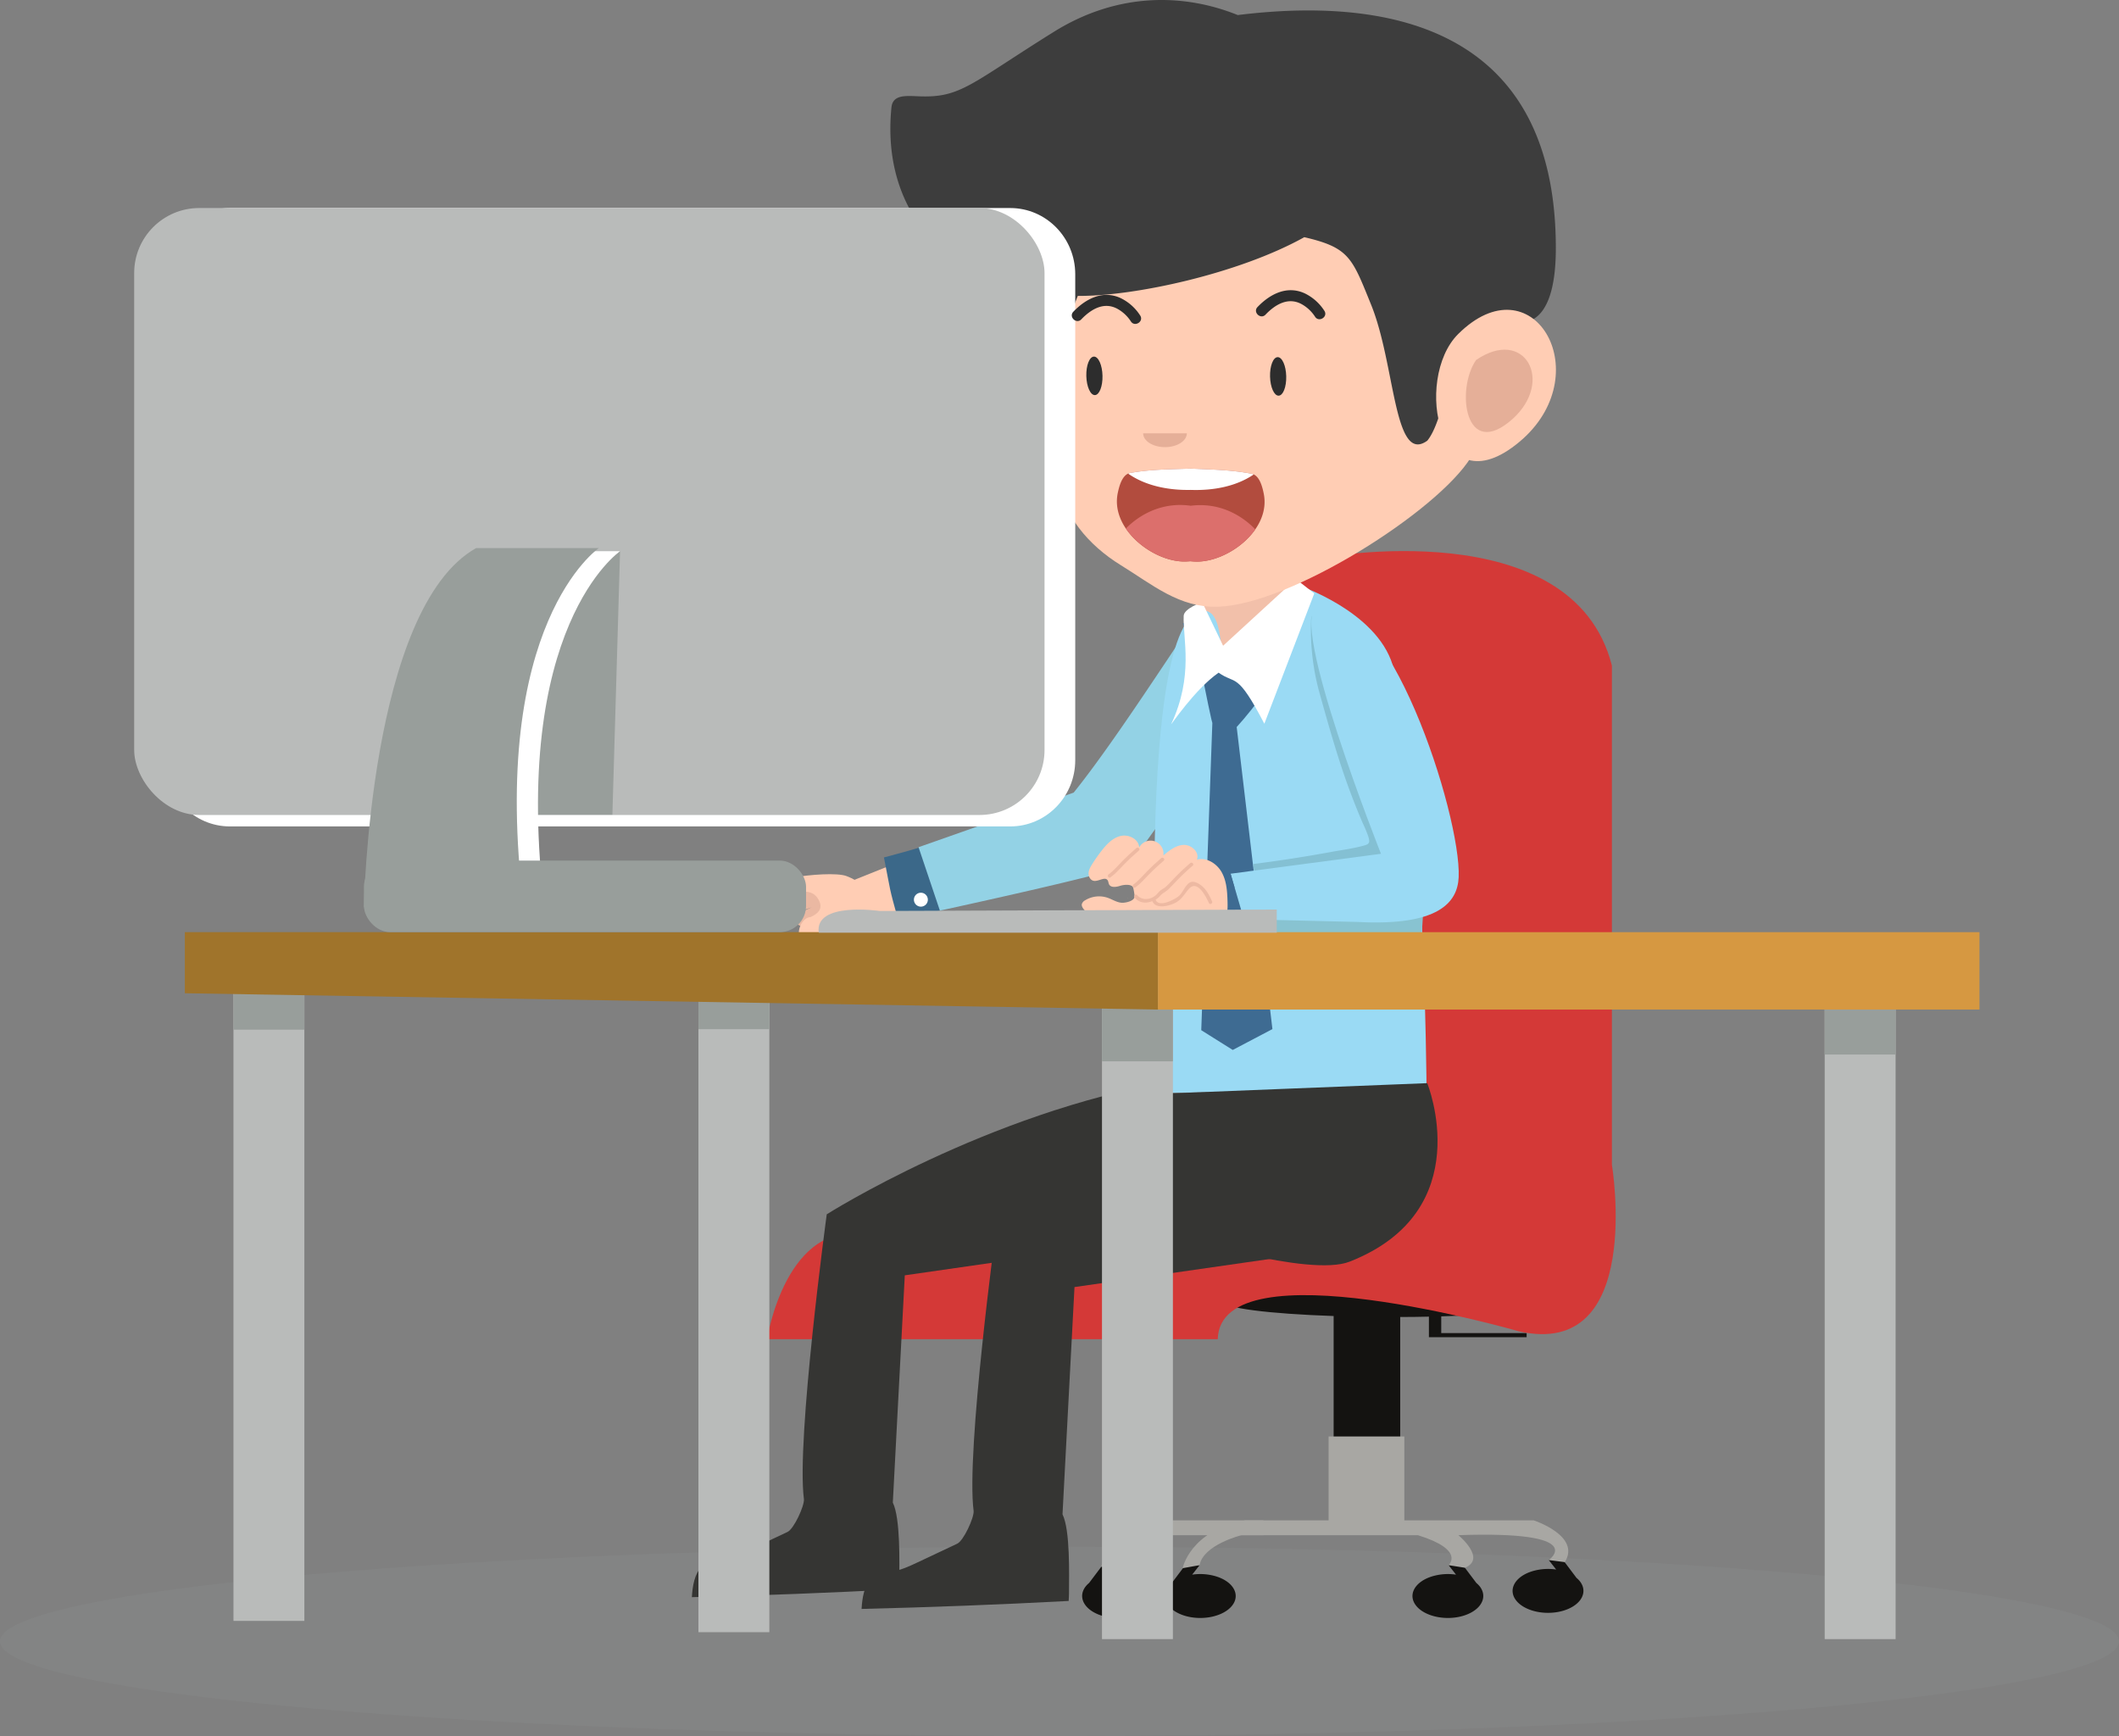 <svg xmlns="http://www.w3.org/2000/svg" viewBox="0 0 1556.12 1274.77"><rect x="0" y="0" width="1556.12" height="1274.77" fill="#808080" stroke="none"/><defs><style>.cls-1{fill:#ffcdb4;}.cls-2{fill:#838484;}.cls-3{fill:#141311;}.cls-4{fill:#a8a7a3;}.cls-5{fill:#d43937;}.cls-6{fill:#3b6889;}.cls-7{fill:#fff;}.cls-8{fill:#93d2e5;}.cls-9{fill:#353533;}.cls-10{fill:#f2c0aa;}.cls-11{fill:#9adaf4;}.cls-12{fill:#3e6b92;}.cls-13{fill:#e5af98;}.cls-14{fill:#3d3d3d;}.cls-15{fill:#f0aa86;}.cls-16{fill:#eab8a2;}.cls-17{fill:#84c0d3;}.cls-18{fill:#88c3d1;}.cls-19{fill:#b9bbba;}.cls-20{fill:#989e9b;}.cls-21{fill:#d69841;}.cls-22{fill:#a0742b;}.cls-23{fill:#edb9a2;}.cls-24{fill:#b24c3e;}.cls-25{fill:#dc6f6c;}.cls-26{fill:#2d2d2d;}</style></defs><g id="Layer_2" data-name="Layer 2"><g id="objects"><path class="cls-1" d="M621.92,648.28s-14.52,25.63-3.19,29c17.23,5.19,56.74-12.26,88.32-20.73L696.76,618.3Z"/><ellipse class="cls-2" cx="778.06" cy="1205.26" rx="778.06" ry="69.51"/><path class="cls-3" d="M1147.79,955.52c0-6.39-56-11.57-125-11.57s-125,5.18-125,11.57c0,5,34,9.23,81.59,10.86v158.81h48.89V967.09q10.8,0,21.07-.26v15.09h71.76v-3H1058.4V966.62C1110.08,965.2,1147.79,960.77,1147.79,955.52Z"/><rect class="cls-4" x="975.68" y="1054.82" width="55.61" height="70.37"/><path class="cls-3" d="M795.4,1168.22h0l0,0a13.24,13.24,0,0,1,1.9-3.3,16.91,16.91,0,0,1,2.49-2.52l11.77-15.63,8.61,2.59-5.45,6.93a40.54,40.54,0,0,1,17.35,1.2c12.92,3.89,18.29,13.54,12,21.54s-21.86,11.34-34.78,7.44C798.15,1183.07,792.64,1175.4,795.4,1168.22Z"/><path class="cls-3" d="M1162.12,1164.47h0l0,0a13.19,13.19,0,0,0-1.9-3.29,17.41,17.41,0,0,0-2.49-2.52L1145.94,1143l-8.6,2.6,5.45,6.93a40.6,40.6,0,0,0-17.36,1.2c-12.91,3.89-18.29,13.54-12,21.54s21.86,11.34,34.78,7.44C1159.37,1179.31,1164.88,1171.65,1162.12,1164.47Z"/><path class="cls-4" d="M895.62,1116.42h-40.5c-40.5,7.53-46.43,34.14-46.43,34.14l13-1.24c2.7-15,30.75-22,30.75-22h75.33v-10.88Z"/><path class="cls-3" d="M1088.57,1168.22h0l0,0a12.89,12.89,0,0,0-1.89-3.3,17.94,17.94,0,0,0-2.49-2.52l-11.78-15.63-8.6,2.59,5.44,6.93a40.55,40.55,0,0,0-17.35,1.2c-12.91,3.89-18.29,13.54-12,21.54s21.86,11.34,34.77,7.44C1085.81,1183.07,1091.33,1175.4,1088.57,1168.22Z"/><path class="cls-3" d="M856.16,1168.22h0l0,0a12.94,12.94,0,0,1,1.9-3.3,16.91,16.91,0,0,1,2.49-2.52l11.77-15.63,8.61,2.59-5.45,6.93a40.55,40.55,0,0,1,17.35,1.2c12.92,3.89,18.29,13.54,12,21.54s-21.86,11.34-34.78,7.44C858.91,1183.07,853.4,1175.4,856.16,1168.22Z"/><path class="cls-4" d="M880.94,1149.32l-12.45,2.23s5.4-27.6,45.9-35.13h211.94s34.94,11.43,22.79,30.67l-11.78-1.52s30.83-21.62-66.36-18.27c0,0,21,17.23,4.8,23.92l-12-1.9s12.58-11.15-22.51-22H911.68S883.64,1134.27,880.94,1149.32Z"/><path class="cls-5" d="M968.72,409.84s185.92-35.41,215,78.9v366.5s23.92,143.16-68.25,122.38c0,0-219.55-63.49-221.19,5.78h-331s14.06-90.06,74.7-76.2l298.46-19.46S813.48,399.45,968.72,409.84Z"/><path class="cls-6" d="M649.14,629.63c9.43-2.44,19.61-5.3,30.26-8.47L692,668.25c-11.68,2.78-22.61,5.24-32.42,7.28C652.55,650.22,654.33,655.89,649.14,629.63Z"/><path class="cls-7" d="M671.16,660.9a5.11,5.11,0,1,0,4.85-5.35A5.1,5.1,0,0,0,671.16,660.9Z"/><path class="cls-8" d="M881.25,449.66c-2.69,2.81-12.16,17-24.71,35.84-19.83,29.7-47.35,70.83-68.07,96.53L674.55,622.11l15.67,46.56s131.69-28.47,140.33-34.34a1.25,1.25,0,0,0,.45-.44c1.73-4.71,65.43-90.74,65.43-90.74Z"/><path class="cls-9" d="M655.66,1103.39h0l8.79-166.9L833,912.25l27-118.33C724.33,817.27,607.13,891.7,607.13,891.7s-22.49,165.71-16.75,209.23h0c.37,4.92-7.36,21.82-12.07,24l-29.16,13.75c-5.86,2.76-11.83,5.56-18.29,6.56-3.41.53-7,.57-10.16,1.75-8,3-10.94,11.42-12.06,19.83-.27,2-.44,4.07-.55,6q76.07-1.83,152.06-5.85c.14-1.74.23-3.93.25-5.76h0v-.54h0C660.45,1148,661.34,1115,655.66,1103.39Z"/><path class="cls-9" d="M780.27,1112h0l8.8-166.89,168.59-24.24,27-118.33C849,825.9,731.75,900.32,731.75,900.32S709.26,1066,715,1109.56h0c.38,4.91-7.36,21.82-12.06,24l-29.17,13.75c-5.86,2.76-11.83,5.56-18.29,6.56-3.4.54-6.94.57-10.16,1.76-8,3-10.94,11.41-12.06,19.83-.27,2-.44,4.06-.55,6q76.06-1.83,152.07-5.85c.14-1.74.22-3.93.25-5.76h0v-.19c0-.11,0-.24,0-.35h0C785.06,1156.59,786,1123.58,780.27,1112Z"/><polygon class="cls-10" points="889.75 403.97 870.66 506.57 866.05 554.94 940.46 531.91 953.64 403.68 889.75 403.97"/><path class="cls-11" d="M1022.71,488.28c-12.08-39.53-69.07-58.43-69.07-58.43L914.23,524.7c-26.2-2.78-6.91-82.64-33-75.69-49.44,13.18-29.83,353.54-29.83,353.54l196.21-2.95S1046.13,564.91,1022.71,488.28Z"/><path class="cls-12" d="M889.82,482.21c3.55-3.89,46.3,5.26,46.3,0,0-1.8,1.07-19,4.38-26.79,3.88,1.11,3.94-1,7.82.06-5.08,8.48-4.52,30.88-8,37.25,0,0-19.51,27.46-32.14,41.14l26.24,221.81L905.28,771l-23.12-14.51,8.16-225.9s.56,5.29-7.86-36.79c0,0-7.56-18.46-13.86-36.09,3.44-.26,6.9-.46,10.41-.54C881.56,473.79,885.15,487.35,889.82,482.21Z"/><path class="cls-7" d="M951.62,425.18l-53.42,49-15.36-32s-13.38,4.54-13.59,10.07c-.65,16.91,7.5,43.81-9.16,79.46-.83,1.78,17.13-25.44,34.82-37.76,12.68,9.06,13.29-1.44,33.58,37.49l36.66-95.67Z"/><path class="cls-7" d="M940.5,539.48c.18.21.17.17,0-.06Z"/><path class="cls-1" d="M820.71,264.15c-68.06-50.92-114.9,25.34-56.72,83C830.58,412,848.57,308,820.71,264.15Z"/><path class="cls-13" d="M805.25,284.71C766.92,256,740.55,299,773.31,331.44,810.81,368,820.94,309.42,805.25,284.71Z"/><path class="cls-1" d="M764.91,244.05c13.25-59.6,59.6-97.94,123.3-118,48.6-15.3,108.11-10.73,144.65,22.16,18.59,16.72,29.68,39,37.64,61.56,15.74,44.6,34.17,86.27,9.64,126.12C1055.86,375.33,947.73,444,894.3,445.54c-28.25.84-47.84-16.12-71.38-30.63s-42.77-36.93-45-62.48c-1.93-21.79,4.28-54.36-6.76-74.88Z"/><path class="cls-14" d="M654.65,78.87c1-9.7,10.87-8.49,20.62-8.13,30.4,1.13,37.56-9.28,98.61-47.34,47-29.3,95.63-28.27,135.1-12.34,104.38-12.95,233.57,4.66,233.57,171.25,0,65.39-30.63,53.5-30.63,53.5l-24.08,2.07c-21.78,3.27-24.58,67.16-39.65,85.69-24.76,17.93-23.38-55.67-41.29-99.8-14-34.5-15.93-41.91-49.08-49.6-47.9,26.71-124.69,43.47-166.3,43.11-13.66,32.19-12.88,83.12-12.88,83.12S754.07,269.52,753,234.07c-3.5-7.72-7-15.43-10.45-23.66a143.39,143.39,0,0,1-26.44-10.55,217.54,217.54,0,0,1-44.78-40.57l0-.13C657.87,137.54,651.48,110.5,654.65,78.87Z"/><path class="cls-1" d="M1070.83,245.29c54.24-53.85,102.27,27.08,47.84,76.68C1056.4,377.76,1037.67,278.21,1070.83,245.29Z"/><path class="cls-13" d="M1084,264.35c35.51-24.32,57.59,15.25,26.94,43.18C1075.82,338.94,1068.92,286,1084,264.35Z"/><path class="cls-9" d="M1048.11,795.38,851.42,803.2v55.42l18.15,5.43c-.22.63-.43,1.25-.6,1.91-2.76,10.35-4.12,24.54-4.37,41.48,0,0,96.77,30.76,126.54,19C1086.31,889.07,1048.11,795.38,1048.11,795.38Z"/><line class="cls-15" x1="609.77" y1="667.01" x2="611.11" y2="687.64"/><path class="cls-16" d="M612.49,645.09c-18.31-.24-54.54,13.64-42.32,17.76,7.6,2.57,25.18-6.89,19.62-2.68-3.15,2.38-16.68,4.78-16.68,4.78-2.75,2.66-1.35,9.11,6,7,2.83-.81,12.9-4.15,17-5.73-3.5,1.46-11.82,5.47-12.6,6.22h.27c-2.65,2.64-1.43,5.57,6.34,8.45,4.76,1.77,11.38-1.36,17.37-1.63C613,669.48,615.46,656.67,612.49,645.09Z"/><path class="cls-1" d="M621.42,643.24c-12.83-4.7-78.89,4.26-49.15,12.75,8.43,2.4,22.69-7,29,4.92,3.42,6.47-.59,10-6.07,12.53-9.52.56-12.45,21.81-1.85,12.55.49-.43,35.62-1,36.26-1.29C652.27,673,642.25,650.85,621.42,643.24Z"/><path class="cls-17" d="M1011.39,596.43c-3.63-8.47-6.9-17.08-10-25.76-6.15-17.44-11.39-35.17-16.39-53-5.51-19.58-12.82-39.82-11.86-60.42.4-8.37-9.89-10.48-10.28-2.12a173,173,0,0,0,5.85,52.64c4.58,16.51,9.2,33,14.42,49.33a504.79,504.79,0,0,0,17.62,47.35,88.22,88.22,0,0,1,4.14,10c1,3.4,1.13,5.2-2.49,6.24-8.08,2.34-16.74,3.43-25,4.94q-28.41,5.21-57.09,8.84l1.54,12.82q26.68-3.4,53.2-8c9.14-1.62,18.27-3.34,27.36-5.22,8.2-1.69,15.45-5.81,16.07-15C1019.06,611,1014.42,603.5,1011.39,596.43Z"/><path class="cls-18" d="M906.21,651.77l-23.53,1.33,9.18,31.52,24.08.56,83.36,1.94c17.31.92,34.3,2.45,44.72.38l3.61-57.69Z"/><path class="cls-11" d="M967.49,445.57c-22.58,7.24,46.65,181.37,46.65,181.37L903.7,641.59,913.43,675,996.79,677c59.5,3.17,73.59-14.18,74.41-32.87C1073.17,598.79,1018.56,429.2,967.49,445.57Z"/><polygon class="cls-12" points="880.17 642.93 889.35 674.45 913.43 675.01 903.7 641.59 880.17 642.93"/><rect class="cls-19" x="809.26" y="736.52" width="52.08" height="467.11"/><rect class="cls-20" x="809.26" y="740.21" width="52.08" height="39.14"/><rect class="cls-19" x="512.9" y="712.91" width="52.08" height="485.63"/><rect class="cls-20" x="512.9" y="716.6" width="52.08" height="39.14"/><rect class="cls-19" x="171.45" y="716.97" width="52.07" height="473.28"/><rect class="cls-20" x="171.45" y="716.97" width="52.07" height="39.14"/><rect class="cls-19" x="1339.99" y="731.54" width="52.08" height="472.09"/><rect class="cls-20" x="1339.99" y="735.23" width="52.08" height="39.14"/><rect class="cls-21" x="850.31" y="684.5" width="603.35" height="56.83"/><polygon class="cls-22" points="135.73 684.5 135.73 729.36 850.31 741.33 850.31 684.5 135.73 684.5"/><path class="cls-1" d="M828.25,659.11a4.26,4.26,0,0,0-.17,1.06Z"/><path class="cls-1" d="M901.46,662.22c-.2-7.39-.65-15.08-4.21-21.57s-11.18-11.35-18.31-9.38c2.18-5.31-3.89-11-9.62-10.84s-10.6,4.08-15,7.77a9.49,9.49,0,0,0-17.76-5.88c-.23-6.06-7.57-9.81-13.49-8.47s-10.39,6.09-14.11,10.87a117,117,0,0,0-6.83,9.72c-1.32,2.09-2.62,4.34-2.72,6.81s1.42,5.18,3.86,5.58c3.58.58,8.22-3.42,10.18-.37.54.84.52,1.92.94,2.82,1.3,2.74,5.31,2.14,8.2,1.2s8.73-1.46,9.61,1.45a40.33,40.33,0,0,1,1,6.22c.08,3-4.81,4.5-8.3,4.75-4,.28-7.58-2.27-11.36-3.61a19.62,19.62,0,0,0-16.66,1.81,4.74,4.74,0,0,0-2.41,2.77c-.3,1.45.61,2.85,1.56,4,10,11.94,27.21,14.48,42.78,15.37q20,1.14,40,.49c7.41-.25,15.92-1.27,20.05-7.43C901.56,672.26,901.59,667.07,901.46,662.22Z"/><path class="cls-23" d="M834.53,622.73c-3.52,3-6.92,6.14-10.18,9.44s-6.34,7.09-10.2,9.87c-1.35,1,0,3.23,1.31,2.25,3.67-2.64,6.58-6,9.71-9.23,3.56-3.68,7.32-7.16,11.21-10.49C837.65,623.48,835.8,621.64,834.53,622.73Z"/><path class="cls-23" d="M852.76,630.14c-3.52,3-6.92,6.15-10.18,9.45s-6.34,7.09-10.2,9.87c-1.35,1,0,3.23,1.31,2.25,3.67-2.64,6.58-6,9.71-9.23,3.56-3.68,7.31-7.16,11.21-10.49C855.88,630.89,854,629.06,852.76,630.14Z"/><path class="cls-23" d="M890.11,661.84c-1.93-4.15-4-8.43-7.61-11.37-2.06-1.68-5.75-3.88-8.51-2.52-3.45,1.7-5.17,7.07-7.86,9.64s-15.32,9.43-17.47,3a11.81,11.81,0,0,0,3.15-2.61,15.77,15.77,0,0,1,2.83-2.42,1.41,1.41,0,0,0,.35-.17l.89-.68a16.71,16.71,0,0,0,3.18-2.65,1.21,1.21,0,0,0,.21-.31c1.86-1.8,3.61-3.71,5.43-5.59,3.56-3.68,7.31-7.16,11.2-10.49,1.28-1.1-.57-2.93-1.84-1.85-3.52,3-6.93,6.15-10.18,9.45-2.8,2.84-5.39,5.92-8.44,8.48-1,.67-2,1.22-3,1.94-1.42,1-2.31,2.49-3.62,3.64-3.94,3.44-10.06,4.1-13.73,0-1.12-1.25-3,.6-1.84,1.84,3.6,4,8.22,4.43,13,2.53,2.46,6.44,13.25,3.39,17.58.86s6.11-6.32,9.27-9.88c6.23-7,12.47,5.65,14.72,10.48C888.57,664.67,890.81,663.35,890.11,661.84Z"/><path class="cls-7" d="M789.62,558.21c0,26.86-21.38,48.65-47.75,48.65h-573c-26.37,0-47.75-21.79-47.75-48.65V201.41c0-26.87,21.38-48.65,47.75-48.65h573c26.37,0,47.75,21.78,47.75,48.65Z"/><rect class="cls-19" x="98.54" y="152.76" width="668.53" height="445.69" rx="47.75"/><path class="cls-20" d="M455.36,404.77l-5.64,193.5H369.09S349.52,424.94,455.36,404.77Z"/><path class="cls-7" d="M455.36,404.77s-81,55.08-55.23,263.77H282.82s3.87-219.79,82.41-263.77Z"/><path class="cls-20" d="M439.79,402.46s-81,55.08-55.23,263.77H267.25s3.87-219.78,82.42-263.77Z"/><rect class="cls-20" x="267.25" y="631.93" width="324.69" height="52.56" rx="19.33"/><path class="cls-19" d="M646,668.94s-48-7.08-44.73,15.94H937.6v-17Z"/><path class="cls-24" d="M928,362.27c-1.37-6.95-3.82-13.42-8.91-14.4-14.83-2.86-29.71-3.08-44.5-3.75h0c-14.79.48-29.67.5-44.54,3.16-5.1.91-7.64,7.34-9.1,14.27-5.89,26.12,24.51,50.06,47.71,50.77a51.4,51.4,0,0,0,5.48-.19h0a51.6,51.6,0,0,0,5.47.27C902.84,412,933.56,388.46,928,362.27Z"/><path class="cls-7" d="M919.11,347.87c-14.83-2.86-29.71-3.09-44.5-3.76h0c-14.79.48-29.67.51-44.54,3.17a6.73,6.73,0,0,0-1.59.52c12.71,8.91,29.46,12.3,46,11.95h0c16.57.58,33.36-2.58,46.18-11.33A7,7,0,0,0,919.11,347.87Z"/><path class="cls-25" d="M874.43,371.38h0c-18.42-2.65-35.29,4.3-47.63,16.68,9.37,13.88,27.08,23.8,41.88,24.25a51.32,51.32,0,0,0,5.48-.19h0a51.6,51.6,0,0,0,5.47.27c14.8-.26,32.65-9.93,42.2-23.69C909.66,376.16,892.89,369,874.43,371.38Z"/><path class="cls-26" d="M965.72,232.56a27.8,27.8,0,0,0-9.68-9.13c-10-5.59-19.57.16-26.7,7.63-3.61,3.77-9.48-1.81-5.87-5.59,9.16-9.58,21.61-16,34.59-10.1a35.46,35.46,0,0,1,14.55,12.92c2.79,4.42-4.1,8.67-6.89,4.27Z"/><path class="cls-26" d="M830.46,236a27.84,27.84,0,0,0-9.67-9.12c-10-5.6-19.57.16-26.71,7.62-3.61,3.77-9.48-1.81-5.87-5.58,9.16-9.58,21.61-16,34.59-10.1a35.39,35.39,0,0,1,14.55,12.92c2.79,4.41-4.1,8.67-6.89,4.26Z"/><ellipse class="cls-26" cx="803.7" cy="275.98" rx="5.94" ry="14.14" transform="translate(-6.73 20.44) rotate(-1.45)"/><path class="cls-26" d="M932.68,276.55c.2,7.81,3,14.07,6.3,14s5.78-6.48,5.58-14.29-3-14.07-6.3-14S932.48,268.75,932.68,276.55Z"/><path class="cls-13" d="M871.6,318.21c-.07,5.61-7.24,10.14-16.07,10.14s-16-4.53-16.06-10.14Z"/></g></g></svg>
